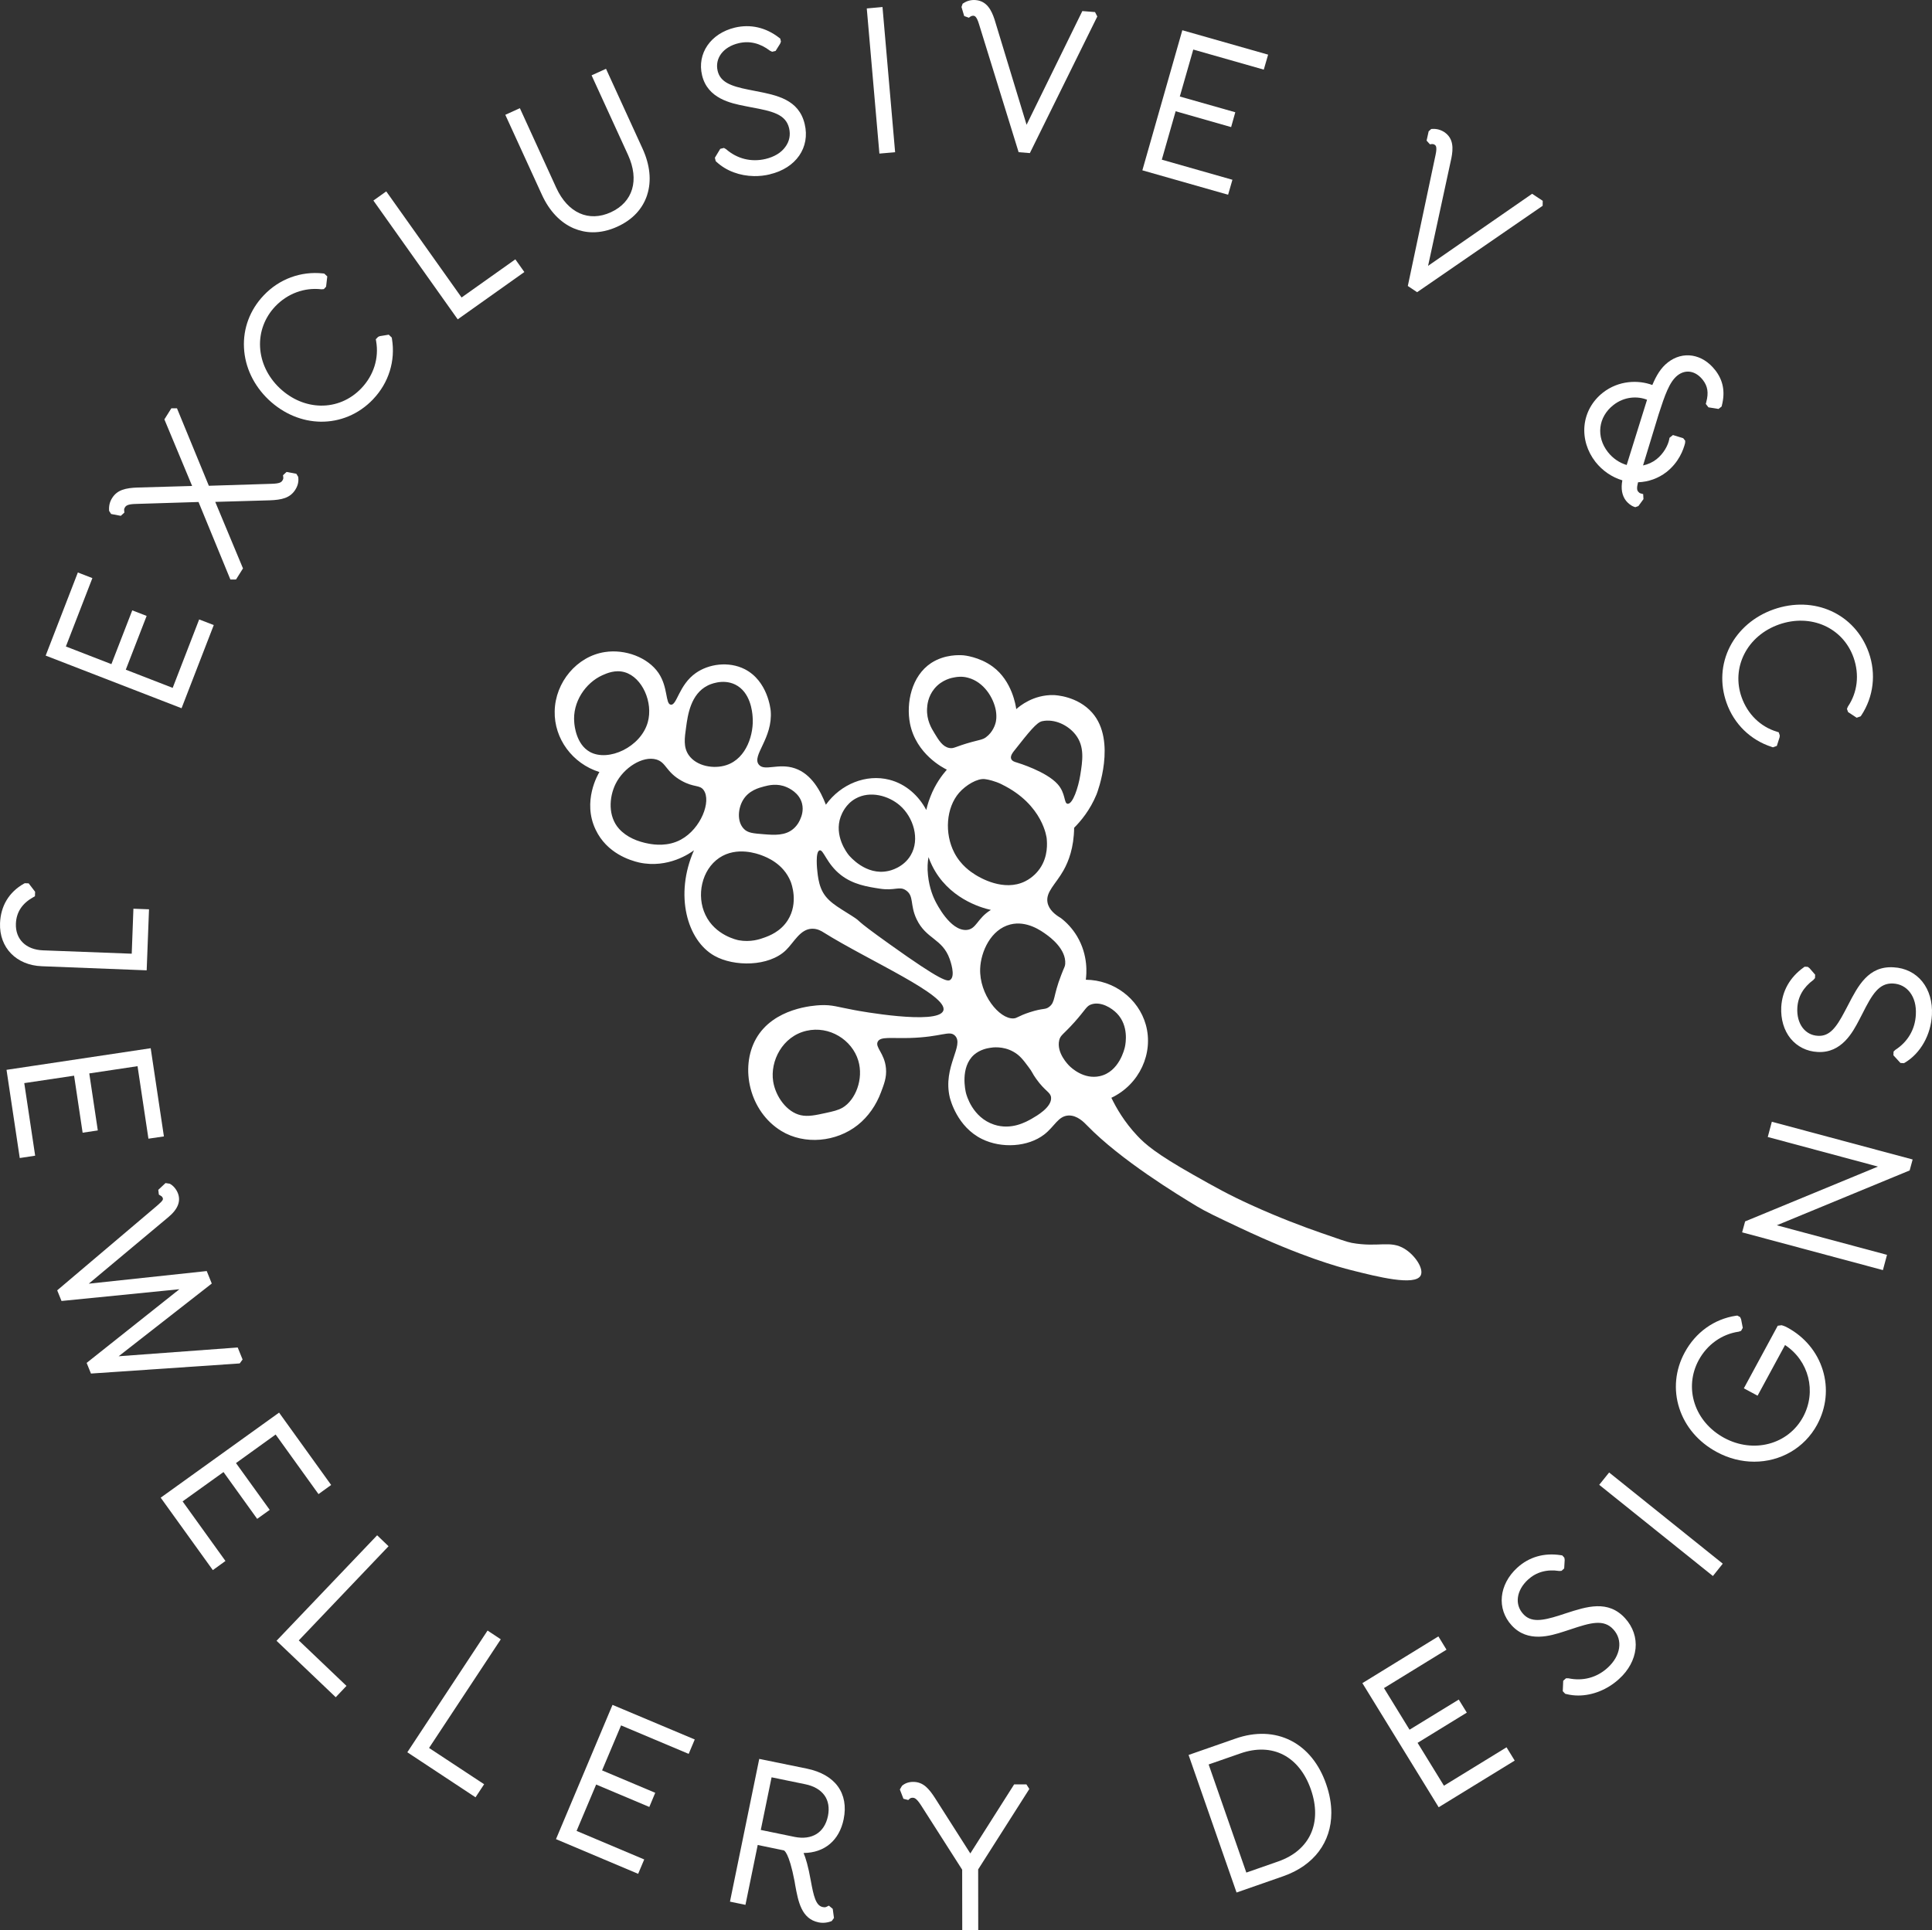 <svg viewBox="0 0 1057.17 1056.39" xmlns="http://www.w3.org/2000/svg" data-name="Layer 1" id="Layer_1">
  <rect x="0" y="0" width="1057.17" height="1056.39" fill="#333333" stroke="none"/>
  <defs>
    <style>
      .cls-1 {
        fill: #fff;
        stroke-width: 0px;
      }
    </style>
  </defs>
  <path d="M739.52,680.22c-2.42-.44-7.06-2.11-16.38-5.34-10-3.46-23.28-8.45-38.14-15.2-12.95-5.89-20.04-9.92-32.03-16.69-20.36-11.52-26.28-16.72-30.63-21.35-7.23-7.67-11.58-15.37-14.21-20.8,15.37-7.26,23.22-24.42,18.84-40.02-4.03-14.26-17.42-24.45-32.82-24.59.38-3,1.46-13.24-4.78-23.77-2.63-4.38-5.81-7.64-8.9-10.01-3.01-1.75-6.57-4.53-7.29-8.55-1.03-5.75,4.47-9.92,8.75-17.5,2.81-4.97,5.68-12.45,5.83-23.34,3.6-3.61,8.7-9.63,12.25-18.26.54-1.31,11.07-29.28-2.3-44.63-8.08-9.28-20.36-9.71-21.18-9.74-11.14-.26-18.67,6.1-20.45,7.7-.2-1.6-2.19-15.4-12.81-23.22-7.41-5.51-16.04-6.24-16.04-6.24-2.16-.15-10.18-.64-17.65,4.17-10.88,7.15-13.83,22.02-11.64,33.2,3.35,16.72,18.23,24.27,20.16,25.2-2.65,3.06-6.36,7.96-8.98,14.76-.44,1.08-1.43,3.68-2.28,7.32-3.94-7.5-10.97-14.24-20.27-16.57-12.51-3.18-26.4,2.22-34.66,13.68-2.86-7.41-7.82-16.8-16.92-19.89-9.07-3.12-16.69,1.81-19.78-2.07-4-4.96,7.73-14.35,6.51-29.38-.09-.93-1.6-16.39-14.21-22.84-8.9-4.49-19.78-2.8-26.72,2.07-9.36,6.53-10.36,17.85-13.74,17.36-3.03-.41-1.4-9.45-6.71-17.33-5.83-8.55-18.26-13.21-29.43-11.46-15.2,2.33-27.1,16.48-27.39,32.38-.35,14.94,9.66,28.65,24.47,33.28-.67,1.08-9.54,16.04-2.04,31.59,6.1,12.84,18.73,16.77,23.83,17.94,15.96,3.44,28.12-5.34,29.96-6.71-10.79,24.47-3.76,49.39,11.2,57.76,10.65,6.01,29.75,6.04,39.15-3.12,4.35-4.23,7.76-11.55,14.24-11.7,2.98-.09,5.25,1.34,6.18,1.93,24.88,15.58,68.93,34.63,65.64,42.97-3.12,7.93-46.53.06-48.63-.38-9.28-1.69-12.11-3-18.7-2.68-3.24.18-25.5,1.34-35.12,18.35-8.96,15.9-3.65,39.82,13.83,50.5,12.72,7.76,30.16,6.04,41.83-3.27,5.83-4.64,10.12-10.97,12.72-17.94,1.58-4.26,3.18-8.05,2.71-13.07-.73-8.28-6.1-11.49-4.49-14.61,1.55-2.89,6.97-1.72,17.53-2.01,17.53-.5,21.56-4.32,24.68-1.31,5.37,5.28-6.77,17.04-2.8,33.84.32,1.2,4.03,16.16,17.71,22.81,10.65,5.22,25.12,4.35,34.01-2.54,5.66-4.4,7.61-10.09,13.21-10.36,4.79-.22,8.55,3.75,10.18,5.43,18.52,19.07,49.85,38.05,60.03,44.22,4.84,2.93,11.01,5.85,23.34,11.67,34.36,16.23,54.38,21.6,61.26,23.34,14.06,3.55,34.84,8.8,37.92,2.92,1.87-3.57-2.89-10.97-8.75-14.59-7.97-4.92-14.34-.61-29.11-3.3ZM375.43,398.02c.9-6.74,2.54-18.17,11.79-22.81.76-.41,8.05-3.94,15.05-.55,8.43,4.14,9.36,14.99,9.54,17.47.85,9.39-3.21,22.93-14.24,26.6-6.88,2.33-16.51.7-20.77-5.54-2.92-4.29-2.22-9.19-1.37-15.17ZM322.78,411.53c-7.44-4.08-8.43-14.32-8.55-16.07-1.05-11.17,6.13-21.73,15.4-25.9,2.36-1.05,7.09-3.15,12.22-1.63,9.6,2.8,15.66,16.54,12.6,27.39-3.79,13.51-21.47,21.82-31.68,16.22ZM372.69,459.48c-7.23,3.97-14.76,2.8-17.59,2.3-6.13-1.11-12.22-3.56-16.39-8.2-6.01-6.71-5.54-17.12-1.84-24.59,4.43-8.9,14.88-15.46,22.29-13.3,5.48,1.63,5.16,6.8,13.74,11.61,6.94,3.91,9.98,2.07,12.16,5.19,4.26,6.07-1.52,21.06-12.37,26.98ZM431.06,503.65c-4,6.3-10.24,8.58-12.92,9.54-2.19.82-7.41,2.63-13.94,1.43-.73-.15-12.89-2.63-18.2-13.89-5.05-10.5-2.1-24.68,7.58-31.21,9.54-6.42,20.97-2.22,23.25-1.37,2.57.99,11.81,4.43,15.81,14.35.38.96,4.46,11.61-1.58,21.15ZM437.97,448.17c-.29.79-1.37,3.27-3.68,5.31-4.52,4.03-10.65,3.56-16.22,3.12-5.95-.47-8.93-.67-11.14-3.06-3.76-4-3.09-11.14-.32-15.72,3.12-5.19,8.61-6.62,11.46-7.38,2.39-.61,7.18-1.9,12.34.38,1.17.5,7,3.06,8.46,9.01.96,3.85-.38,7.21-.9,8.34ZM461.02,606.25c-2.39,1.4-5.08,2.01-9.28,2.92-5.31,1.17-9.6,2.1-13.59,1.2-7.67-1.72-13.77-10.24-15.08-18.49-1.75-11.11,5.05-24.68,18.23-27.71,12.49-2.89,24.94,4.93,28.35,16.34,3,10.06-1.49,21.53-8.63,25.76ZM554.83,411.06c8.25-10.46,12.37-15.69,15.43-16.34,6.91-1.46,14.25,2.25,18.23,7.32,5.16,6.57,3.86,14.41,2.63,22.17-1.08,6.77-4.08,15.87-6.88,15.72-2.19-.12-.96-5.63-5.48-10.71-6.16-6.94-21.44-11.61-22.7-11.99-.61-.15-2.3-.64-2.77-1.93-.56-1.53.85-3.37,1.55-4.26ZM548.18,429.32c22.81,11.14,24.56,29.58,24.56,29.58.2,2.33.9,9.71-3.7,16.42-1.02,1.49-3.65,4.84-8.14,7.06-11.67,5.78-24.74-2.07-27.22-3.62-2.36-1.49-7.85-5.05-11.49-12.05-5.48-10.59-4.49-24.62,2.63-32.82,3.76-4.29,10.03-7.96,14.06-7.47.15,0,.7.09,1.43.23,0,0,3.94.7,7.88,2.65ZM511.28,401.2c-1.63-2.63-4.32-7.12-4-13.36.09-1.81.44-6.59,4.03-10.94,4.14-5.02,9.74-5.98,11.2-6.21,1.08-.2,3.91-.67,7.21.26,8.63,2.3,13.94,10.91,15.2,17.91.61,3.65.06,6.1-.15,6.8-.23.88-1.43,5.08-5.34,7.91-1.84,1.28-2.68,1.17-7.7,2.54-9.19,2.51-9.66,3.76-12.28,3.27-3.62-.67-5.75-4.17-8.17-8.17ZM460.06,446.88c.64-1.72,2.74-6.8,8.05-9.77,7.99-4.52,18.2-1.6,24.33,3.76,7.35,6.42,11.09,18.44,5.89,27.22-3.94,6.74-11.23,8.43-12.37,8.63-12.14,2.63-20.97-8.05-21.56-8.75-.85-1.05-8.23-10.53-4.35-21.09ZM520.03,536.26c-1.49,1.14-4.75.88-33.08-19.37-22.02-15.69-14.12-11.29-20.71-15.55-8.14-5.22-14.21-8.14-17.01-15.2-1.34-3.33-1.75-7.03-1.93-8.75-.18-1.28-1.25-11.23,1.14-11.96,2.16-.7,3.82,7.41,11.79,13.56,6.62,5.1,14.26,6.33,21.12,7.38,8.23,1.31,10.82-1.55,14.38.93,4.55,3.12,2.04,7.85,5.83,15.81,5.28,11.03,14.06,10.47,18.09,21.76.38,1.11,3.27,9.16.38,11.38ZM511.72,493.06c-.7-1.43-3.18-6.53-3.94-14.06-.44-4.11-.18-7.23.29-9.89.53,1.52,1.17,3.03,1.93,4.58,8.69,17.71,26.28,23.02,32.21,24.33-7.61,4.58-7.85,10.65-13.45,10.97-8.87.41-16.16-14.21-17.04-15.93ZM564.84,612.14c-3.41,1.95-11.44,6.51-20.92,3.38-11.81-3.91-15.08-16.13-15.37-17.39-.23-.96-3.33-13.97,4.46-20.86,3.3-2.83,7.15-3.53,8.66-3.76,1.2-.23,7.06-1.14,12.86,2.13,3.47,1.93,5.37,4.46,8.2,8.26,2.39,3.09,1.95,3.38,4.32,6.65,4.87,6.83,7.73,7.12,8.08,10.06.58,5.4-8.26,10.36-10.3,11.52ZM574.12,551.05c-2.3,1.78-2.95.47-10.74,3-6.39,2.1-6.71,3.24-8.84,3.35-7.7.38-18.76-13.13-18.2-27.3.38-9.28,5.83-21.41,16.48-24.12,8.98-2.28,16.92,3.44,19.87,5.6,1.81,1.31,10.79,7.85,10.18,16.01-.12,1.58-.5,1.58-2.19,6.07-4.58,11.76-3.09,14.73-6.56,17.39ZM585.26,583.49c-.79-.76-7.29-7.29-5.66-14.18.7-2.86,2.16-2.98,8.28-9.8,6.45-7.21,6.51-8.96,9.48-9.86,5.08-1.55,10.82,1.9,13.86,5.05,6.48,6.74,4.75,16.31,4.35,18.17-.23,1.14-3.12,13.8-13.8,16.13-8.75,1.93-15.55-4.58-16.51-5.51Z" class="cls-1"></path>
  <g>
    <polygon points="116.97 342.11 99.35 387.63 24.99 358.82 42.6 313.33 50.55 316.41 36.05 353.83 60.96 363.49 72.37 334.06 80.24 337.1 68.83 366.53 94.49 376.49 108.98 339.03 116.97 342.11" class="cls-1"></polygon>
    <path d="M161.65,267.95c-2.87,4.59-7.36,5.64-14.12,5.89l-29.75.85,15.18,36.41-3.81,6.06-3.08.03-17.44-42.44-34.23,1.06c-4.56.09-5.49.99-6.02,1.87-.45.71-.5,1.15-.43,1.75l.1,1.12-1.95,1.77-5.3-1-1.09-1.7-.03-.56c-.12-2.32.43-4.51,1.66-6.45,1.43-2.29,3.29-3.67,5.63-4.51,2.33-.84,5.13-1.16,8.41-1.27l29.75-.85-15.18-36.45,3.81-6.06h3.08s17.44,42.4,17.44,42.4l34.23-1.07c4.6-.13,5.45-.87,6.06-1.86.45-.71.5-1.15.43-1.75l-.14-1.08,1.95-1.81,5.34,1,1.01,1.66.07.52c.24,2.24-.27,4.35-1.58,6.45Z" class="cls-1"></path>
    <path d="M204.22,218.46c-7.96,8.39-18.34,12.5-28.85,12.34-9.95-.16-20.04-4.15-28.39-12.03-8.15-7.76-12.95-17.83-13.47-28.39-.55-10.64,3.28-20.85,10.8-28.73,8.45-8.94,20.31-13.31,32.4-12l.72.09,1.65,1.54-.65,5.62-1.22,1.34-1.32.1c-9.33-1.1-18.58,2.31-25.32,9.4-5.73,6.07-8.69,13.97-8.26,22.21.43,8.32,4.22,16.29,10.72,22.47,6.62,6.26,14.6,9.46,22.47,9.58,8.15.13,16.11-3.07,22.25-9.52,6.74-7.09,9.69-16.47,8.07-25.73l-.18-1.08,1.26-1.3.93-.39,4.89-.8,1.65,1.58.11.72c1.97,12.02-1.77,24.03-10.27,32.97Z" class="cls-1"></path>
    <polygon points="286.92 148.89 250.46 174.78 204.32 109.76 211.35 104.75 252.57 162.82 281.99 141.94 286.92 148.89" class="cls-1"></polygon>
    <path d="M354.16,106.58c-2.44,7.68-8.05,13.7-16.3,17.45-4.63,2.13-9.28,3.17-13.8,3.1-3.48-.05-6.86-.79-10.12-2.16-7.3-3.11-13.36-9.48-17.42-18.38l-20.02-43.75,7.97-3.63,19.9,43.55c6.34,13.81,17.77,18.94,29.88,13.42,12.12-5.57,15.7-17.58,9.4-31.39l-19.94-43.55,7.89-3.59,20.02,43.75c4.06,8.9,4.96,17.62,2.52,25.18Z" class="cls-1"></path>
    <path d="M421.36,95.4c-2.93.71-5.89,1.03-8.77.98-7.79-.12-15.18-2.83-20.5-7.75l-.47-.45-.45-1.85,2.95-4.87,2.01-.49,1.15.66c6.11,5.33,13.8,7.21,21.62,5.37,4.81-1.16,8.57-3.42,10.85-6.63,2.21-3,2.9-6.51,2.04-10.2-1.84-7.62-9.01-9.29-20.64-11.43l-3.55-.7c-7.65-1.52-20.4-4.07-23.44-16.83-2.85-11.95,4.71-22.91,17.95-26.1,8.54-2.02,16.95-.1,24.25,5.57l.59.45.37,1.64-.42,1.11-2.5,4-1.89.45-1.15-.54c-5.45-4.16-11.22-5.57-17.2-4.14-8.42,1.99-13.12,8.23-11.47,15.17,1.46,6.06,7.02,8.3,16.87,10.25,1.31.3,2.63.56,3.94.78,11.63,2.26,23.63,4.61,26.81,18.04,3.08,12.8-4.73,24.11-18.97,27.48Z" class="cls-1"></path>
    <polygon points="489.8 83.32 481.2 84.06 474.29 4.62 482.89 3.84 489.8 83.32" class="cls-1"></polygon>
    <path d="M600.43,9.03l-36.9,74.76-6.15-.5-21.69-70.12c-1.33-4.42-2.45-4.51-3.13-4.56-.72.03-1.28.26-1.49.42l-.93.67-2.54-.92-1.48-4.94.63-1.83.65-.39c1.82-1.21,4.18-1.77,6.42-1.58,6.23.5,8.7,5.61,10.35,10.51l17.56,57.74,30.51-62.23,6.95.55,1.24,2.42Z" class="cls-1"></path>
    <polygon points="652.94 27.12 645.58 52.82 675.94 61.44 673.66 69.56 643.3 60.89 635.73 87.39 674.37 98.39 672 106.58 625.09 93.22 646.95 16.55 693.9 29.91 691.53 38.11 652.94 27.12" class="cls-1"></polygon>
    <path d="M844.16,109.91l-.04,2.72-68.68,47.29-5.1-3.4,15.19-71.78c.99-4.54.04-5.16-.51-5.52-.59-.41-1.23-.38-1.47-.38l-1.12.14-1.81-2.03,1.12-5.06,1.42-1.3.76-.03c2.16-.13,4.47.47,6.37,1.74,5.22,3.48,4.89,9.15,3.89,14.25l-12.75,58.95,56.93-39.44,5.81,3.85Z" class="cls-1"></path>
    <path d="M938.47,202.5c-6.97-8.9-17.62-10.59-25.87-4.12-3.8,2.98-6.18,6.98-8.47,12.34-7.63-2.84-18.38-2.61-27.08,4.21-5.75,4.55-9.32,10.92-10.03,18.03-.67,6.98,1.46,14.01,6,19.84,3.84,4.86,8.98,8.37,14.71,10.1-.87,4.62-.17,8.39,2.02,11.18.9,1.13,2.52,2.6,4.31,3.26l.76.25,1.69-.61,2.78-3.79-.16-2.76-1.51-.42c-.4-.09-.87-.49-1.26-.98-.55-.69-.89-1.77-.04-5.08,5.72-.19,11.18-2.18,15.55-5.59,6.8-5.33,9.3-12.24,10.2-15.87l.06-1.28-1.1-1.38-5.61-1.73-1.9,1.53-.13.8c-.61,3.19-3,7.79-6.96,10.92-2.14,1.68-4.72,2.84-7.37,3.4l8.51-27.92.17-.52c3.15-9.66,5.66-17.26,10.16-20.82,4.49-3.53,9.95-2.56,13.87,2.45,2.66,3.4,3.25,7,1.89,12.1l-.26,1.04,1.45,1.86,5.5.88,1.7-1.33.17-.72c1.87-7.4.65-13.7-3.74-19.28ZM890.1,254.5c-3.98-1.18-7.58-3.63-10.28-7.07-6.58-8.37-5.34-19.19,3-25.73,6.07-4.78,13.31-4.95,18.43-2.91l-11.15,35.71Z" class="cls-1"></path>
    <path d="M1018.53,391.47l-.41.59-2.17.77-4.71-3.11-.61-1.73.5-1.23c5.28-7.79,6.39-17.52,3.14-26.81-5.82-16.48-23.4-24.3-40.88-18.14-8.44,2.99-15.16,8.72-18.92,16.13-3.75,7.38-4.28,15.76-1.49,23.64,3.25,9.24,10.26,16.15,19.25,18.88l1.07.34.57,1.73-.1,1-1.51,4.73-2.13.77-.72-.25c-11.57-3.74-20.59-12.51-24.68-24.16-3.64-10.29-2.99-21.15,1.84-30.66,4.82-9.4,13.29-16.66,23.9-20.41,22.18-7.81,44.56,2.33,52.11,23.63,4.1,11.61,2.62,24.14-4.05,34.31Z" class="cls-1"></path>
  </g>
  <g>
    <path d="M81.54,497.67l-1.28,33.41-57.34-2.24c-13.99-.52-23.38-10.19-22.9-23.54.36-9.47,4.88-16.98,12.99-21.62l.56-.28,2.12.08,3.52,4.6-.08,2.44-1.08.64c-5.95,3.32-9.11,8.15-9.35,14.39-.32,8.51,5.47,14.23,14.79,14.59l48.59,1.84.92-24.62,8.55.32Z" class="cls-1"></path>
    <polygon points="89.69 621.98 81.22 623.22 75.26 583.54 48.85 587.5 53.52 618.71 45.21 619.95 40.54 588.74 13.28 592.81 19.24 632.53 10.81 633.81 3.57 585.54 82.46 573.71 89.69 621.98" class="cls-1"></polygon>
    <path d="M132.73,744.1l-1.56,2.12-1,.08-80.4,5.47-2.36-5.83,50.75-40.32-64.5,6.43-2.36-5.83,54.87-46.51c3.2-2.76,3.16-3.28,2.84-4.12-.2-.52-.52-.84-1.16-1.2l-.92-.56-.32-2.6,3.96-3.72,2.32.36c1.84.96,3.48,2.84,4.4,5.08,1.8,4.44.04,8.91-5.19,13.23l-43.52,36.4,64.54-6.91,2.76,6.83-50.95,39.8,65.14-4.8,2.68,6.59Z" class="cls-1"></path>
    <polygon points="181.2 812.75 174.28 817.75 150.83 785.14 129.13 800.77 147.59 826.38 140.72 831.3 122.3 805.68 99.92 821.74 123.37 854.35 116.46 859.35 87.93 819.71 152.71 773.15 181.2 812.75" class="cls-1"></polygon>
    <polygon points="163.49 897.83 189.59 922.72 183.71 928.92 151.31 898.03 206.37 840.29 212.61 846.28 163.49 897.83" class="cls-1"></polygon>
    <polygon points="234.78 956.69 264.91 976.55 260.2 983.7 222.88 959.05 266.79 892.43 274.02 897.23 234.78 956.69" class="cls-1"></polygon>
    <polygon points="339.84 944.34 329.45 968.96 358.54 981.23 355.3 988.98 326.21 976.71 315.5 1002.09 352.51 1017.71 349.19 1025.58 304.23 1006.6 335.16 933.11 380.16 952.05 376.84 959.93 339.84 944.34" class="cls-1"></polygon>
    <path d="M461.64,995.65c1.44-6.95.32-13.19-3.24-18.02-3.48-4.76-9.35-8.07-16.9-9.63l-26.05-5.32-16.02,78.12,8.47,1.76,6.71-32.77,14.27,2.96c.08,0,2.8.72,5.91,16.98l.32,1.96c1.68,9.11,3.4,18.54,12.83,20.46.76.16,1.56.24,2.32.24,1.48,0,3-.28,4.32-.76l.56-.24,1.2-1.64-.68-5-2.12-1.76-1.28.64c-.36.16-.96.4-2.12.12-3.72-.76-4.92-5.91-6.47-14.35-1.4-7.91-2.8-12.51-3.96-15.22,11.47-.12,19.54-6.83,21.94-18.54ZM434.75,1005.36l-18.46-3.8,5.91-28.81,18.46,3.8c4.72.96,8.31,3.08,10.47,6.07,2.16,3,2.8,6.91,1.92,11.31-1.88,9.11-8.71,13.35-18.3,11.43Z" class="cls-1"></path>
    <path d="M535.24,1023.19l.04,33.21h-8.75l-.04-33.09-22.54-35.29c-2.44-3.76-3.56-4.08-4.56-4.08-.8,0-1.28.24-1.56.48l-.84.76-2.64-.68-1.96-5.08,1.16-2c1.64-1.44,3.72-2.16,6.15-2.16,2.84,0,5.04,1,6.91,2.6,1.88,1.64,3.48,3.84,5.04,6.27l19.3,30.29,23.98-37.8h6.71l1.6,2.52-28.01,44.04Z" class="cls-1"></path>
    <path d="M725.66,976.47c-3.84-11.07-10.51-19.3-19.26-23.78-8.95-4.56-19.46-4.96-30.49-1.08l-25.53,8.91,26.25,75.29,25.53-8.91c16.94-5.92,26.33-18.78,26.33-34.69,0-5-.92-10.27-2.84-15.75ZM699.36,1018.83l-17.38,6.07-20.62-59.18,17.34-6.03c8.63-3.04,16.78-2.76,23.58.76,6.71,3.48,11.91,10.03,15.02,18.94,6.35,18.26-.52,33.37-17.94,39.44Z" class="cls-1"></path>
    <polygon points="828.83 963.6 787.23 989.14 745.48 921.21 787.07 895.63 791.51 902.9 757.3 923.92 771.29 946.7 798.22 930.2 802.62 937.35 775.69 953.89 790.11 977.35 824.36 956.33 828.83 963.6" class="cls-1"></polygon>
    <path d="M894.93,902.42c-.64,5.95-3.8,11.83-8.99,16.5-6.35,5.83-14.51,9.07-22.34,9.07-2.24,0-4.4-.28-6.51-.8l-.64-.16-1.32-1.4.24-5.71,1.52-1.36h1.32c7.95,1.68,15.58-.36,21.5-5.79,7.15-6.51,8.43-15.15,3.12-20.94-5.27-5.79-12.39-3.76-23.58,0l-3.44,1.12c-7.43,2.4-19.82,6.31-28.65-3.36-8.31-9.07-6.99-22.34,3.04-31.53,6.47-5.92,14.75-8.31,23.9-6.87l.76.12,1.12,1.24.2,1.2-.28,4.68-1.44,1.32-1.24.08c-6.83-1.04-12.59.6-17.1,4.72-6.35,5.83-7.47,13.55-2.64,18.82,4.2,4.64,10.19,3.84,19.74.8,1.28-.4,2.56-.8,3.8-1.24,11.27-3.64,22.9-7.43,32.21,2.76,4.32,4.72,6.35,10.67,5.71,16.74Z" class="cls-1"></path>
    <polygon points="942.68 855.83 937.28 862.58 875.07 812.67 880.5 805.92 942.68 855.83" class="cls-1"></polygon>
    <path d="M994.35,779.71c-7.07,13.03-20.34,20.3-34.45,20.3-6.87,0-13.95-1.72-20.62-5.36-9.91-5.36-17.14-13.83-20.38-23.9-3.28-10.11-2.24-20.98,2.96-30.53,5.95-11.03,16.18-18.34,28.09-20.1l.72-.08,1.52.84.52,1.16.92,4.72-.92,1.64-1.24.44c-9.27,1.32-17.3,7.03-21.98,15.63-3.96,7.35-4.76,15.74-2.2,23.62,2.56,7.91,8.31,14.63,16.18,18.9,16.02,8.67,34.97,3.64,43.16-11.47,7.51-13.91,3.16-30.77-9.87-39.36l-15.03,27.73-7.51-4.04,18.54-34.25,2.12-.28.4.12c1.16.32,2.08.8,2.84,1.2,9.35,5.08,16.22,13.31,19.26,23.18,3.08,9.95,2,20.54-3.04,29.89Z" class="cls-1"></path>
    <polygon points="1044.94 640.6 972.25 670.62 1032.55 686.8 1030.31 695.15 953.27 674.49 954.91 668.5 1027.59 638.49 967.3 622.3 969.53 613.95 1046.58 634.61 1044.94 640.6" class="cls-1"></polygon>
    <path d="M1057.13,555.41c-.56,11.03-6.23,21.06-14.75,26.17l-.6.32-1.88-.12-3.84-4.2.08-2.04.96-.92c6.83-4.4,10.83-11.23,11.23-19.26.28-4.92-.84-9.15-3.24-12.27-2.28-2.96-5.47-4.6-9.23-4.8-7.75-.36-11.47,5.99-16.78,16.54l-1.68,3.24c-3.6,6.91-9.67,18.42-22.78,17.7-5.91-.28-11.19-2.92-14.83-7.35-3.64-4.48-5.43-10.59-5.11-17.22.48-8.75,4.68-16.26,12.19-21.66l.6-.44,1.72.08.96.72,3.08,3.56-.08,1.88-.84.96c-5.55,4.08-8.51,9.23-8.83,15.35-.24,4.28.8,8.11,2.92,10.91,2.08,2.68,4.96,4.2,8.35,4.36,6.27.4,9.99-4.4,14.63-13.27.64-1.2,1.28-2.4,1.88-3.56,5.43-10.51,11.11-21.5,24.86-20.66,6.39.32,11.99,3.12,15.78,7.87,3.76,4.72,5.59,11.11,5.23,18.1Z" class="cls-1"></path>
  </g>
</svg>